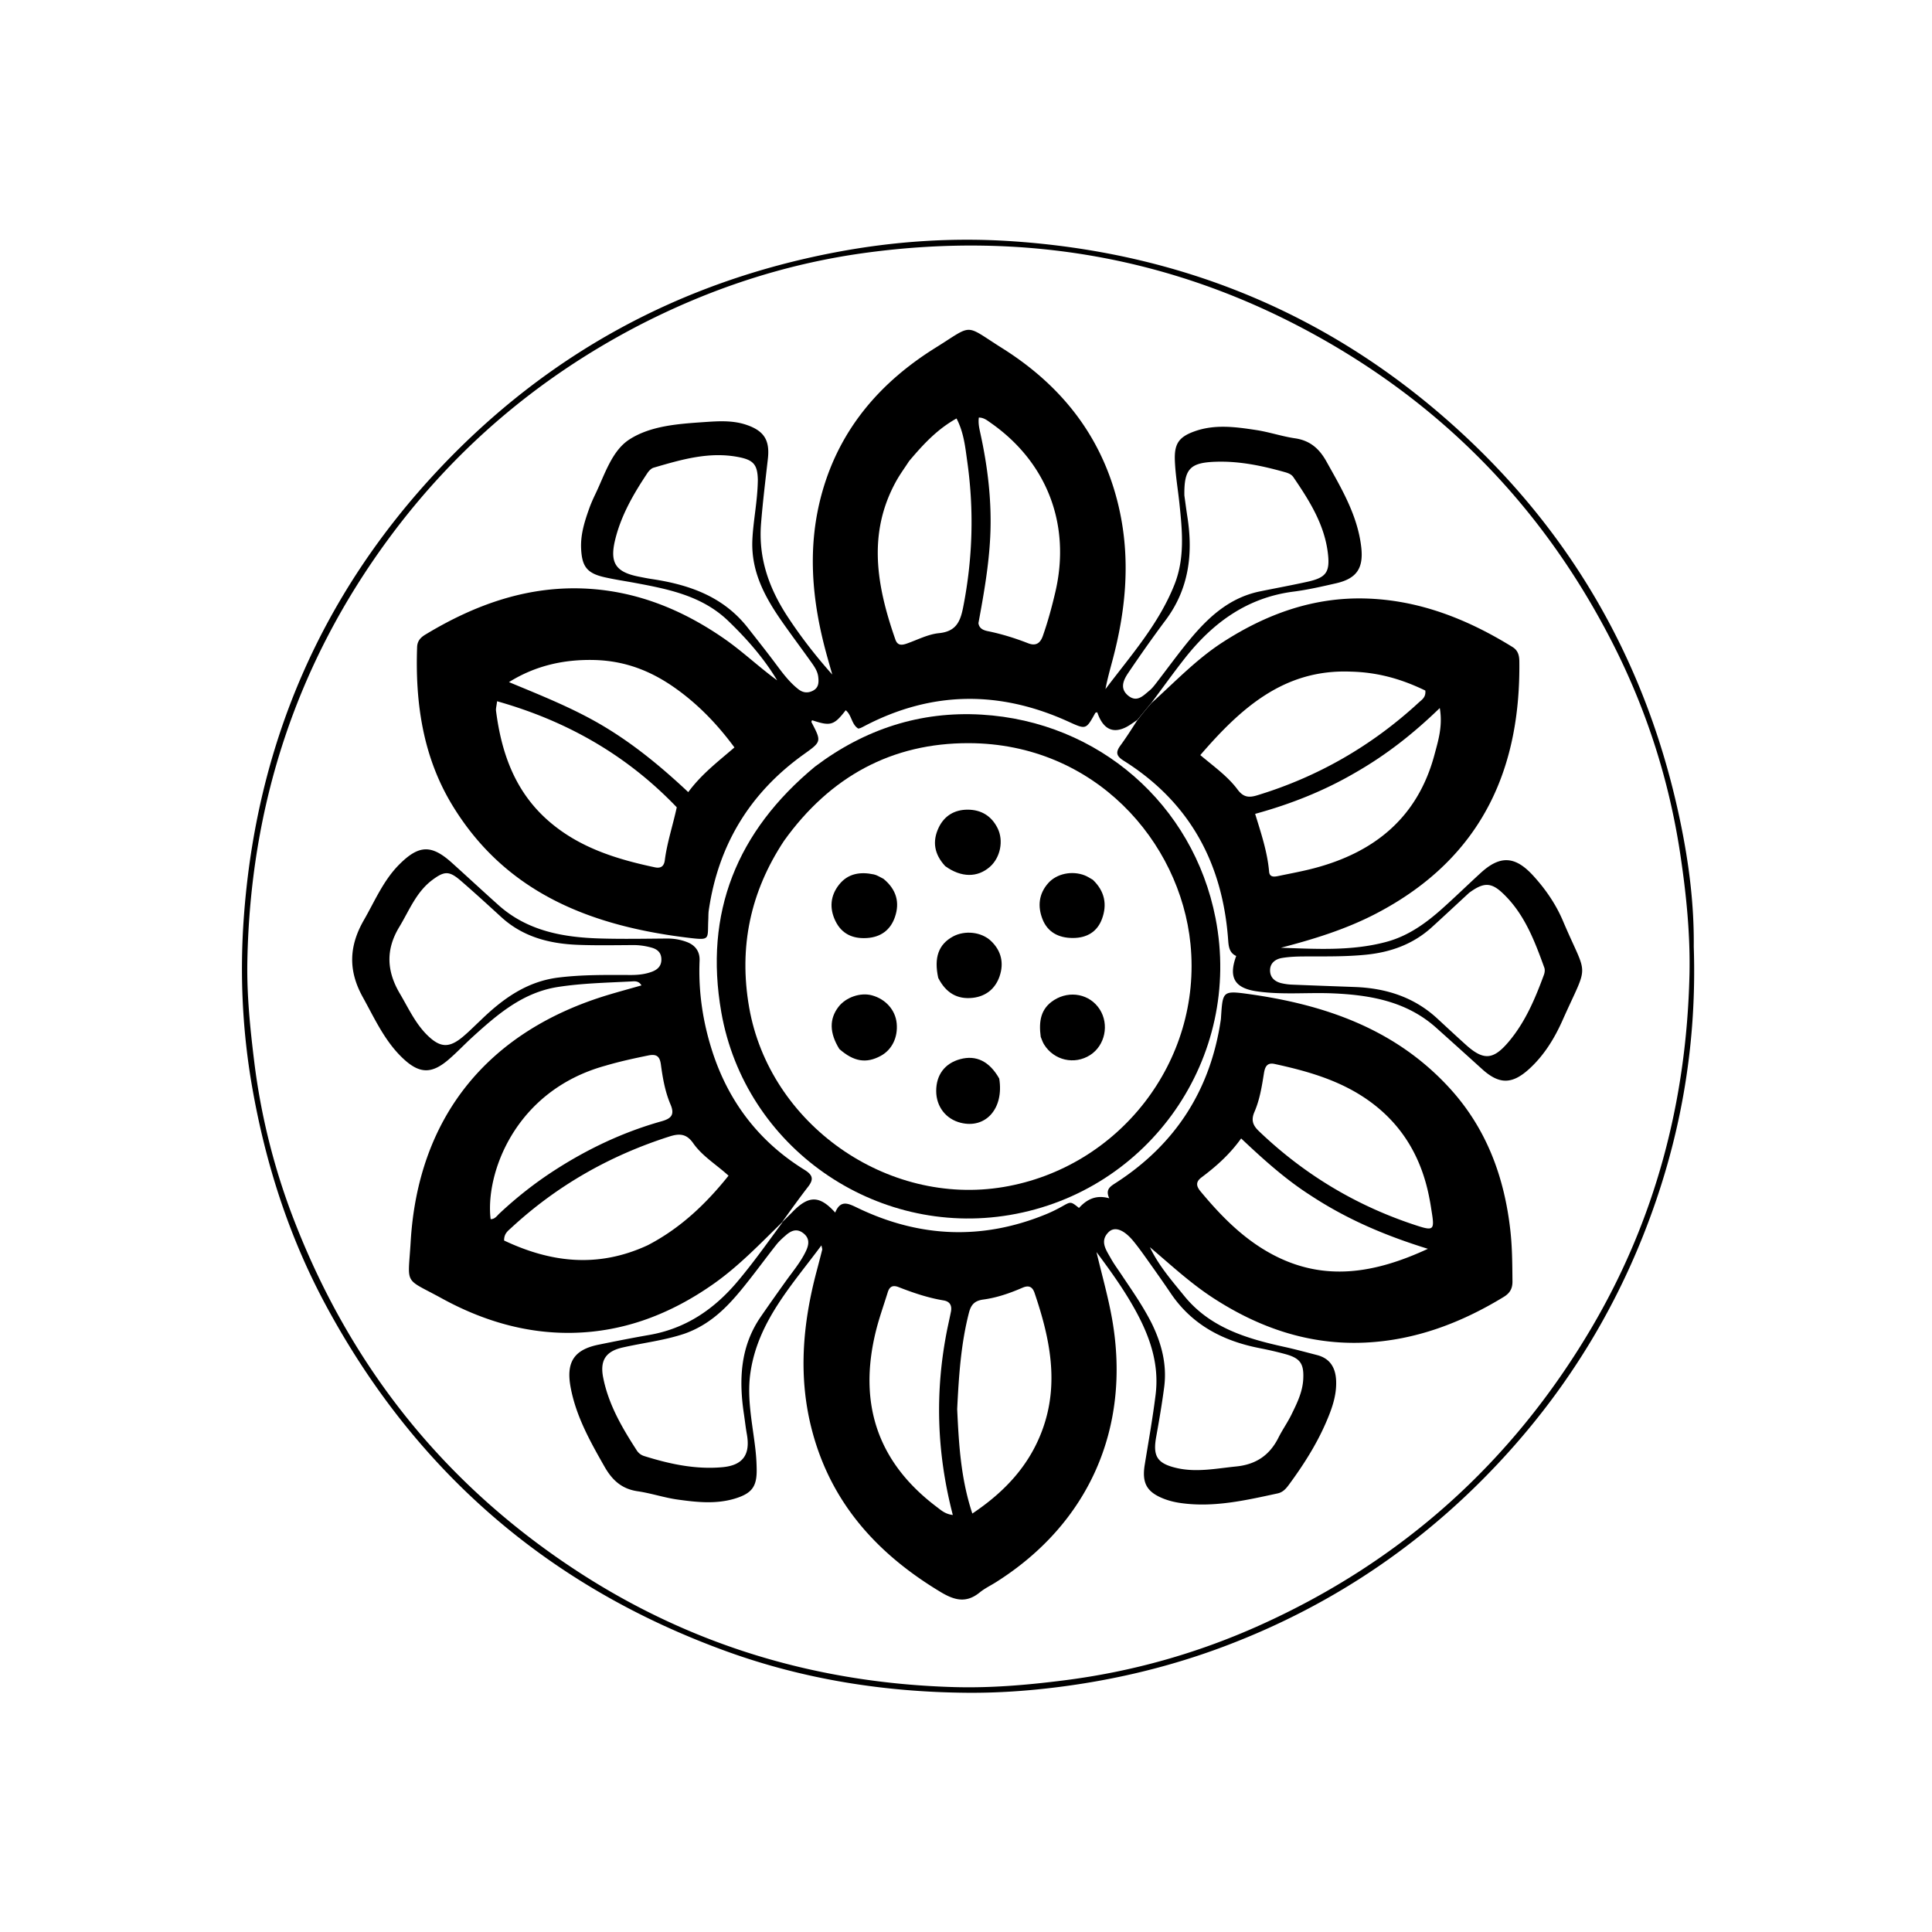 <svg xmlns="http://www.w3.org/2000/svg" viewBox="0 0 800 800"><path d="M701.349 392.005c1.387 41.64-5.721 81.293-20.914 119.514-12.928 32.524-31.02 61.9-54.254 88.06-32.917 37.066-72.532 64.503-118.93 82.035-22.34 8.443-45.384 13.968-69.109 16.973-12.584 1.594-25.223 2.462-37.805 2.355-33.973-.29-67.239-5.491-99.321-17.094-73.722-26.662-129.13-74.633-166.221-143.614-15.167-28.206-24.815-58.335-30.352-89.925-4.107-23.43-5.176-47.045-3.474-70.521 5.16-71.194 31.796-133.478 80.9-185.61 44.914-47.683 99.725-77.483 164.167-89.72 24.207-4.598 48.615-6.204 73.038-4.564 69.428 4.662 130.712 29.642 182.678 76.237 49.618 44.489 80.824 99.728 94.204 164.952 3.402 16.588 5.572 33.405 5.393 50.922M263.646 135.207c-40.82 21.371-75.09 50.46-102.47 87.518-38.508 52.12-57.586 110.85-58.754 175.47-.249 13.779 1.147 27.51 2.824 41.209a274.085 274.085 0 0 0 16.423 65.612c23.59 61.113 62.63 109.916 117.583 145.712 47.348 30.842 99.543 46.265 155.902 47.863 15.327.434 30.563-.888 45.772-2.833 27.937-3.572 54.756-11.116 80.404-22.627 58.801-26.39 104.637-67.407 137.444-122.896 26.671-45.113 39.542-94.15 40.793-146.322.403-16.792-1.294-33.502-3.79-50.141-4.659-31.067-14.209-60.583-28.528-88.433-28.12-54.696-69.09-97.137-123.056-126.835-57.965-31.899-119.918-42.663-185.242-33.89-33.242 4.463-64.822 14.757-95.305 30.593z"/><path d="M323.966 506.018c1.41-1.406 2.84-2.794 4.228-4.221 6.675-6.86 11.183-6.869 17.65.308 2.248-5.637 5.715-3.635 9.505-1.824 25.556 12.215 51.523 13.3 77.831 2.494 2.302-.945 4.549-2.063 6.72-3.283 3.513-1.975 3.477-2.038 6.883.695 3.168-3.449 6.947-5.586 12.544-3.994-1.742-3.727.472-4.939 2.827-6.463 24.635-15.95 39.107-38.476 43.364-67.534.072-.493.081-.996.115-1.494.66-9.831.755-10.533 10.302-9.244 32.041 4.326 61.644 14.357 84.276 39.066 15.31 16.715 22.737 36.835 25.207 59.113.775 6.988.794 13.947.86 20.939.03 3.024-1.074 4.898-3.65 6.468-17.63 10.75-36.521 17.897-57.25 18.893-23.069 1.107-43.92-6.02-63.13-18.536-9.398-6.123-17.55-13.727-26.105-20.975 3.578 7.564 9.026 13.796 14.236 20.204 10.701 13.162 25.784 17.636 41.426 21.084 4.548 1.002 9.048 2.226 13.56 3.393 5.535 1.432 7.71 5.42 7.902 10.75.222 6.158-1.87 11.814-4.265 17.317-4.009 9.208-9.397 17.625-15.346 25.69-1.197 1.622-2.47 3.062-4.636 3.53-13.34 2.882-26.658 5.977-40.461 3.933-2.28-.337-4.58-.907-6.722-1.75-7.067-2.782-9.045-6.56-7.824-14.082 1.569-9.672 3.313-19.327 4.506-29.048 1.777-14.484-3.654-27.188-10.87-39.209-4.098-6.827-8.79-13.297-13.612-19.779 2.219 9.446 4.907 18.706 6.55 28.246 7.697 44.696-9.733 84.176-48.154 108.43-2.252 1.422-4.702 2.594-6.752 4.262-5.542 4.51-10.36 3.327-16.198-.183-26.031-15.648-45.169-36.587-53.144-66.533-5.952-22.347-4.006-44.496 1.868-66.524a581.848 581.848 0 0 0 2.25-8.695c.07-.281-.1-.623-.318-1.786-12.378 16.662-26.378 31.655-29.416 52.826-1.536 10.7.906 21.209 2.09 31.756a80.95 80.95 0 0 1 .512 8.45c.05 6.791-1.987 9.565-8.49 11.661-8.012 2.581-16.166 1.69-24.229.57-5.58-.775-11.006-2.634-16.583-3.443-6.57-.952-10.517-4.581-13.712-10.196-5.951-10.458-11.806-20.866-14.037-32.891-1.918-10.343 1.399-15.533 11.557-17.603 6.997-1.426 14.004-2.817 21.039-4.04 15.01-2.612 26.713-10.533 36.402-21.992 6.567-7.767 12.427-16.055 18.62-24.48.105-.305.074-.276.074-.276m-40.506 46.228c-8.394 2.828-17.204 3.791-25.789 5.761-6.934 1.592-9.28 5.43-7.915 12.375 2.198 11.19 7.83 20.793 13.909 30.192.752 1.163 1.766 1.936 3.108 2.357 10.55 3.304 21.278 5.617 32.392 4.602 8.5-.777 11.592-5.266 10.096-13.635-.497-2.778-.802-5.59-1.22-8.382-2.123-14.19-1.538-27.918 6.96-40.26 3.398-4.936 6.864-9.827 10.351-14.7 2.905-4.06 6.155-7.886 8.329-12.428 1.325-2.77 1.713-5.435-1.17-7.58-2.723-2.028-5.036-.873-7.177.998-1.376 1.202-2.759 2.449-3.885 3.876-3.817 4.837-7.468 9.805-11.28 14.646-7.149 9.08-14.567 17.87-26.709 22.178m193.378-4.4c4.12 8.37 6.446 17.137 5.226 26.512-.9 6.913-2.083 13.793-3.318 20.655-1.43 7.936.392 10.973 8.394 12.842 8.278 1.933 16.468.203 24.726-.622 8.25-.824 13.877-4.67 17.524-11.948 1.636-3.265 3.777-6.28 5.383-9.558 2.262-4.616 4.574-9.27 4.866-14.553.36-6.503-1.203-8.765-7.42-10.472-3.521-.967-7.095-1.77-10.68-2.473-15.103-2.961-27.903-9.593-36.75-22.688-2.885-4.271-5.857-8.486-8.845-12.687-2.121-2.98-4.224-5.986-6.536-8.816-3.99-4.883-7.86-6.373-10.406-3.805-3.723 3.754-.948 7.386.958 10.813 1.29 2.32 2.886 4.47 4.361 6.686 4.241 6.367 8.692 12.603 12.517 20.114m115.093-51.422c-3.204-17.091-11.38-31.083-25.796-41.119-11.564-8.05-24.812-11.802-38.354-14.744-3.205-.696-4.005 1.32-4.417 3.915-.86 5.412-1.731 10.867-3.914 15.914-1.413 3.268-.79 5.464 1.722 7.876 18.918 18.161 40.834 31.266 65.771 39.314 6.578 2.123 7.073 1.597 5.953-5.423-.261-1.637-.482-3.28-.965-5.733M396.348 583.5c.682 14.351 1.457 28.688 6.28 43.227 13.474-9.032 23.474-19.838 28.889-34.355 7.231-19.391 3.225-38.291-3.13-57.005-.879-2.585-2.416-3.263-4.985-2.151-5.202 2.252-10.59 4.14-16.191 4.887-3.61.482-5.118 2.09-5.983 5.447-3.3 12.807-4.19 25.888-4.88 39.95m146.261-88.557c-10.35-6.619-19.44-14.833-28.681-23.54-4.8 6.7-10.41 11.634-16.408 16.132-2.54 1.904-2.154 3.684-.367 5.833 8.567 10.306 17.87 19.792 29.86 26.141 21.373 11.318 42.276 7.778 64.25-2.403-17.698-5.481-33.535-12.213-48.654-22.163m-150.301 55.082c.482-2.27.985-4.537 1.443-6.813.51-2.539-.349-4.297-3.035-4.741-6.431-1.063-12.565-3.135-18.6-5.501-2.444-.958-3.789-.238-4.52 2.138-1.611 5.234-3.483 10.401-4.815 15.705-7.653 30.487.736 54.809 25.127 73.193 1.762 1.328 3.441 2.938 6.633 3.314-6.654-25.67-7.56-51.007-2.233-77.295zm78.56-251.857c-1.682 1.068-3.268 2.343-5.062 3.165-5.365 2.457-9.199.256-11.452-6.396-.28.088-.711.093-.814.279-3.871 6.998-3.83 6.917-11.215 3.559-28.296-12.864-56.349-12.708-84.096 1.728-.59.307-1.176.627-1.781.902-.298.135-.636.18-1.04.288-2.843-1.716-2.687-5.598-5.218-7.593-4.86 6.279-6.27 6.692-13.929 4.126-.092.268-.342.62-.251.795 4.18 8.004 4.211 8.04-3.127 13.285-22.318 15.95-35.437 37.494-39.39 64.624-.191 1.313-.143 2.66-.205 3.991-.365 7.823.995 8.487-7.485 7.484-40.395-4.777-76.232-18.236-98.578-55.104-12.125-20.004-15.328-42.318-14.506-65.372.089-2.481 1.403-3.94 3.376-5.134 20.962-12.696 43.353-20.637 68.19-18.968 20.415 1.371 38.745 8.96 55.512 20.578 7.685 5.324 14.422 11.782 22.01 17.311-5.51-9.178-12.515-17.136-20.215-24.562-10.81-10.428-24.695-13.193-38.673-15.79-4.248-.789-8.534-1.413-12.74-2.38-7.197-1.653-9.227-4.506-9.552-11.886-.257-5.831 1.446-11.18 3.345-16.518.725-2.036 1.613-4.022 2.55-5.971 3.899-8.11 6.807-17.93 14.077-22.63 8.766-5.669 20.129-6.455 30.763-7.188 5.923-.408 11.984-.855 17.838 1.166 7.276 2.512 9.628 6.414 8.756 14.073-1.015 8.917-2.107 17.819-2.823 26.78-1.15 14.376 3.328 26.847 11.03 38.58 5.481 8.35 11.59 16.225 18.466 23.938-.802-2.838-1.624-5.67-2.403-8.515-6.08-22.174-8.112-44.474-1.788-66.963 7.424-26.406 24.191-45.693 46.997-59.894 15.901-9.901 11.547-9.853 27.59.236 25.518 16.05 42.627 38.342 48.805 68.341 4.225 20.517 2.195 40.693-3.124 60.707-1.06 3.99-2.178 7.965-2.963 12.111 10.443-13.867 22.085-26.908 28.593-43.343 4.327-10.927 3.218-22.244 2.043-33.5-.621-5.946-1.67-11.842-1.895-17.84-.256-6.811 1.554-9.67 8.025-12.02 8.482-3.08 17.117-1.88 25.67-.575 5.407.824 10.665 2.632 16.074 3.422 6.206.906 10.029 4.274 12.993 9.591 6.251 11.214 12.854 22.218 14.403 35.339 1.038 8.794-1.81 13.14-10.42 15.104-5.834 1.33-11.697 2.682-17.62 3.443-19.077 2.45-33.26 12.774-44.818 27.38-4.645 5.872-8.993 11.979-13.85 18.452-2.274 2.77-4.174 5.067-6.073 7.364m19.553-93.01c.416 2.96.796 5.924 1.255 8.877 2.389 15.372.64 29.82-8.987 42.71-5.378 7.2-10.557 14.56-15.588 22.008-1.988 2.943-3.512 6.474.153 9.369 3.61 2.85 6.173-.106 8.703-2.168 1.146-.934 2.076-2.164 2.99-3.349 3.763-4.882 7.406-9.86 11.233-14.69 8.39-10.588 17.552-20.172 31.582-23.044 6.513-1.333 13.056-2.527 19.546-3.962 7.747-1.712 9.482-3.88 8.542-11.808-1.416-11.955-7.685-21.843-14.283-31.515-.897-1.316-2.39-1.768-3.838-2.173-9.323-2.607-18.71-4.567-28.51-4.208-10.343.378-12.974 2.86-12.798 13.953m-176.616-6.47c-.133-6.047-1.642-8.097-7.425-9.31-12.367-2.596-24.067.87-35.732 4.277-1.002.292-1.962 1.317-2.58 2.242-5.75 8.62-10.933 17.556-13.38 27.745-2.27 9.446.29 13.244 9.782 15.123 1.793.355 3.586.725 5.392.996 15.542 2.326 29.674 7.22 39.862 20.278 3.787 4.853 7.628 9.666 11.313 14.6 2.89 3.872 5.738 7.787 9.6 10.79 1.898 1.475 3.96 1.66 6.074.52 2.323-1.254 2.36-3.409 2.108-5.653-.252-2.246-1.462-4.074-2.708-5.83-3.951-5.567-8.054-11.027-11.976-16.614-7.262-10.344-13.228-21.038-12.591-34.453.38-7.998 2.137-15.821 2.26-24.71M280.232 334.29c-20.58-21.514-45.372-35.719-74.397-43.918-.243 2.044-.56 3.032-.44 3.965 2.23 17.457 7.834 33.339 21.496 45.38 12.692 11.186 28.168 16.004 44.288 19.424 2.83.6 3.836-.842 4.107-2.957.934-7.286 3.279-14.205 4.946-21.894m96.203-143.355c-1.805 2.786-3.787 5.476-5.387 8.375-12.01 21.764-7.927 43.633-.293 65.505.912 2.612 2.71 2.385 4.817 1.642 4.384-1.543 8.72-3.832 13.227-4.278 6.95-.688 8.806-4.59 9.997-10.608 3.973-20.07 4.58-40.2 1.734-60.396-.833-5.91-1.403-12.06-4.457-17.896-7.986 4.461-13.718 10.635-19.638 17.656m28.716 67.088c.3 2.26 2.092 2.96 3.879 3.325 5.72 1.169 11.257 2.884 16.686 5.01 3.086 1.21 4.989.125 6.104-3.043 2.1-5.966 3.742-12.043 5.18-18.196 6.48-27.75-3.36-53.632-26.693-69.968-1.468-1.028-2.893-2.247-4.99-2.251-.302 2.202.128 4.246.59 6.344 3.118 14.166 4.827 28.483 4.125 43.015-.57 11.795-2.59 23.397-4.881 35.764M246.375 273.3c-12.696-.347-24.603 2.272-35.623 9.149 13.632 5.668 27.012 10.956 39.42 18.403 12.56 7.536 23.782 16.792 34.818 27.151 5.491-7.457 12.367-12.673 19.126-18.503-7.122-9.659-15.049-17.85-24.46-24.528-9.673-6.863-20.294-11.282-33.281-11.672z"/><path d="M470.778 298.48a140.94 140.94 0 0 1 6.035-7.367c9.732-8.758 18.543-18.09 29.41-25.126 18.052-11.688 37.545-18.761 59.194-18.16 22.199.616 42.199 8.527 60.899 20.1 2.335 1.445 2.783 3.594 2.811 5.995.494 42.274-13.815 80.664-59.341 104.384-12.484 6.504-25.81 10.606-39.416 14.14 14.637.49 29.27 1.429 43.657-2.426 8.936-2.394 16.232-7.596 22.99-13.621 5.467-4.875 10.716-9.995 16.12-14.942 8.033-7.353 14.249-7.05 21.733 1.145 5.09 5.573 9.38 11.799 12.311 18.716 10.37 24.466 10.915 16.276-.17 41.175-3.323 7.462-7.61 14.469-13.743 20.078-7.166 6.554-12.516 6.515-19.595.093a4187.819 4187.819 0 0 0-18.929-17.052c-12.149-10.888-27.053-13.579-42.619-14.273-10.632-.474-21.297.711-31.917-.88-8.907-1.336-11.621-5.687-8.318-14.61-2.622-1.183-3.118-3.468-3.316-6.32-2.216-31.924-15.855-57.334-43.326-74.567-3.143-1.972-3.274-3.575-1.296-6.278 2.354-3.218 4.5-6.589 6.826-10.205m137.509 71.255c-5.136 4.745-10.238 9.526-15.414 14.226-7.692 6.984-16.915 10.312-27.132 11.35-8.465.862-16.945.695-25.429.73-3.153.014-6.345.116-9.443.631-2.567.427-4.837 1.936-4.957 4.864-.126 3.08 1.82 4.897 4.718 5.591a23.24 23.24 0 0 0 4.427.593c8.642.358 17.286.656 25.929.977 12.88.478 24.539 4.147 34.19 13.076 3.911 3.618 7.815 7.246 11.771 10.815 7.354 6.632 11.379 6.355 17.79-1.254 6.877-8.16 10.937-17.826 14.572-27.697.327-.887.475-2.073.167-2.925-4.091-11.3-8.346-22.564-17.423-31.026-4.709-4.39-7.847-4.332-13.766.049m-48.855-91.624c-27.678-1.147-45.585 15.065-62.415 34.557 5.724 4.81 11.366 8.8 15.437 14.265 2.307 3.097 4.524 3.48 8.006 2.424 25.296-7.68 47.586-20.546 67-38.436 1.264-1.166 3.046-2.18 2.73-4.976-9.28-4.5-19.143-7.547-30.758-7.834m1.865 41.771c-12.952 7.577-26.788 13.07-41.573 17.124 2.499 8.121 5.078 15.814 5.785 23.95.208 2.393 2.154 2.132 3.845 1.778 4.87-1.02 9.775-1.91 14.583-3.165 25.183-6.573 43.065-21.042 50.024-46.985 1.588-5.924 3.492-11.913 2.223-19.398-10.913 10.546-21.957 19.28-34.887 26.696zM324.01 505.972c-9.16 8.929-17.976 18.223-28.553 25.663-17.622 12.395-36.99 19.896-58.552 20.27-19.167.334-37.186-5.078-53.94-14.264-15.99-8.767-14.013-4.955-12.918-23.433 3.073-51.817 32.076-87.382 82.178-102.359 4.397-1.314 8.828-2.519 13.396-3.818-1.174-1.965-2.798-1.712-4.181-1.64-10.125.534-20.271.727-30.327 2.275-14.471 2.228-24.962 11.209-35.248 20.555-3.451 3.136-6.647 6.563-10.19 9.588-7.029 6.001-12.054 5.832-18.85-.59-7.538-7.123-11.678-16.446-16.61-25.347-6.1-11.006-5.726-21.13.472-31.907 4.561-7.93 8.08-16.462 14.691-23.06 8.115-8.1 13.302-8.243 21.793-.59 6.433 5.798 12.777 11.695 19.232 17.467 12.047 10.773 26.843 13.383 42.245 13.826 9.157.263 18.328.092 27.492.017 2.888-.024 5.666.448 8.312 1.458 3.451 1.315 5.388 3.912 5.229 7.694-.54 12.86 1.346 25.421 5.277 37.595 6.75 20.901 19.41 37.43 38.145 49.014 3.488 2.157 3.907 3.911 1.534 6.986-3.555 4.608-6.954 9.337-10.545 14.33-.126.316-.095.287-.083.27m-125.006-83.483c9.113-8.848 19.04-16.074 32.204-17.706 9.966-1.235 19.94-1.085 29.927-1.056 3.037.009 5.99-.293 8.827-1.36 2.36-.887 3.958-2.408 3.9-5.184-.06-2.809-1.708-4.158-4.205-4.833-2.424-.656-4.864-1.026-7.394-1.014-7.665.036-15.34.195-22.994-.103-11.733-.457-22.712-3.258-31.698-11.48-5.53-5.057-11.054-10.123-16.723-15.021-4.816-4.162-6.794-4.136-11.869-.333-6.666 4.995-9.525 12.631-13.652 19.445-5.71 9.426-5.208 18.352.254 27.594 3.557 6.019 6.438 12.47 11.562 17.409 5.187 4.999 8.85 5.131 14.373.572 2.436-2.012 4.663-4.277 7.488-6.93m69.145 93.164c13.38-6.928 24.034-16.959 33.52-28.831-5.145-4.683-10.898-8.102-14.629-13.443-2.737-3.918-5.63-4.123-9.79-2.796-24.66 7.865-46.625 20.318-65.637 37.914-1.31 1.213-2.912 2.299-2.877 5.175 19.146 9.041 38.631 11.574 59.413 1.98m-17.454-74.374c-37.951 10.454-49.817 45.338-47.532 63.543 1.745.048 2.592-1.364 3.64-2.345 7.068-6.616 14.636-12.588 22.768-17.843 13.786-8.91 28.484-15.867 44.302-20.318 3.949-1.111 5.642-2.607 3.771-6.992-2.216-5.197-3.22-10.82-3.97-16.427-.436-3.255-1.553-4.611-5.239-3.852-5.703 1.174-11.384 2.367-17.74 4.234z"/><path d="M337.479 317.43c20.628-15.548 43.64-23.014 68.97-21.52 48.504 2.862 87.67 37.186 96.878 84.276 11.27 57.636-27.211 113.111-85.216 122.917-55.769 9.428-109.647-28.147-119.431-83.95-7.225-41.208 6.475-74.955 38.799-101.723m-12.82 30.72c-13.933 21.068-18.812 43.94-14.46 68.937 8.411 48.33 57.014 82.603 105.439 74.406 47.783-8.087 82.176-52.056 77.317-100.62-4.245-42.433-39.678-83.021-91.8-83.15-31.812-.08-57.407 13.79-76.497 40.428z"/><path d="M413.762 446.613c2.019 12.424-5.618 20.905-15.992 18.298-6.12-1.538-10.093-6.694-10.11-13.12-.02-6.706 3.568-11.487 9.913-13.21 6.613-1.796 12.121.843 16.19 8.032zm-66.208-12.24c-4.141-6.667-4.181-12.473-.37-17.443 3.057-3.985 9.101-6.074 13.846-4.785 5.713 1.552 9.732 6.082 10.266 11.572.567 5.832-1.95 10.977-6.604 13.495-5.973 3.231-11.118 2.453-17.138-2.839zm40.944-29.454c-1.84-8.465.175-13.885 6.063-17.108 4.95-2.708 11.848-1.944 15.806 1.839 4.286 4.096 5.398 9.185 3.536 14.615-1.74 5.077-5.599 8.272-11.028 8.909-6.508.763-11.24-2.072-14.377-8.255zm2.903-46.265c-4.572-4.927-5.41-10.233-2.739-15.902 2.34-4.963 6.583-7.48 12-7.485 5.595-.004 9.884 2.566 12.426 7.684 2.565 5.164 1.147 12.153-3.182 15.972-5.126 4.524-11.855 4.52-18.505-.27zm39.539 70.683c-.847-6.356-.083-11.698 5.551-15.25 6.517-4.11 14.801-2.46 18.861 3.835 4.043 6.267 2.234 14.985-3.932 18.946-6.507 4.18-15.034 2.226-19.116-4.416-.518-.842-.843-1.801-1.364-3.115zM365.828 363.9c5.38 4.42 6.827 9.816 4.732 15.861-1.834 5.293-5.79 8.295-11.594 8.66-5.905.37-10.476-1.732-13.07-7.13-2.507-5.214-2.072-10.416 1.548-14.983 3.73-4.705 8.896-5.404 14.432-4.223 1.265.27 2.42 1.054 3.952 1.814zm86.685.392c4.997 4.778 5.972 10.304 3.81 16.184-1.971 5.364-6.259 7.905-12.008 7.927-6.127.024-10.586-2.548-12.638-7.799-2.08-5.32-1.543-10.465 2.324-14.874 3.51-4 9.886-5.295 15.12-3.268 1.073.415 2.058 1.058 3.392 1.83z"/></svg>